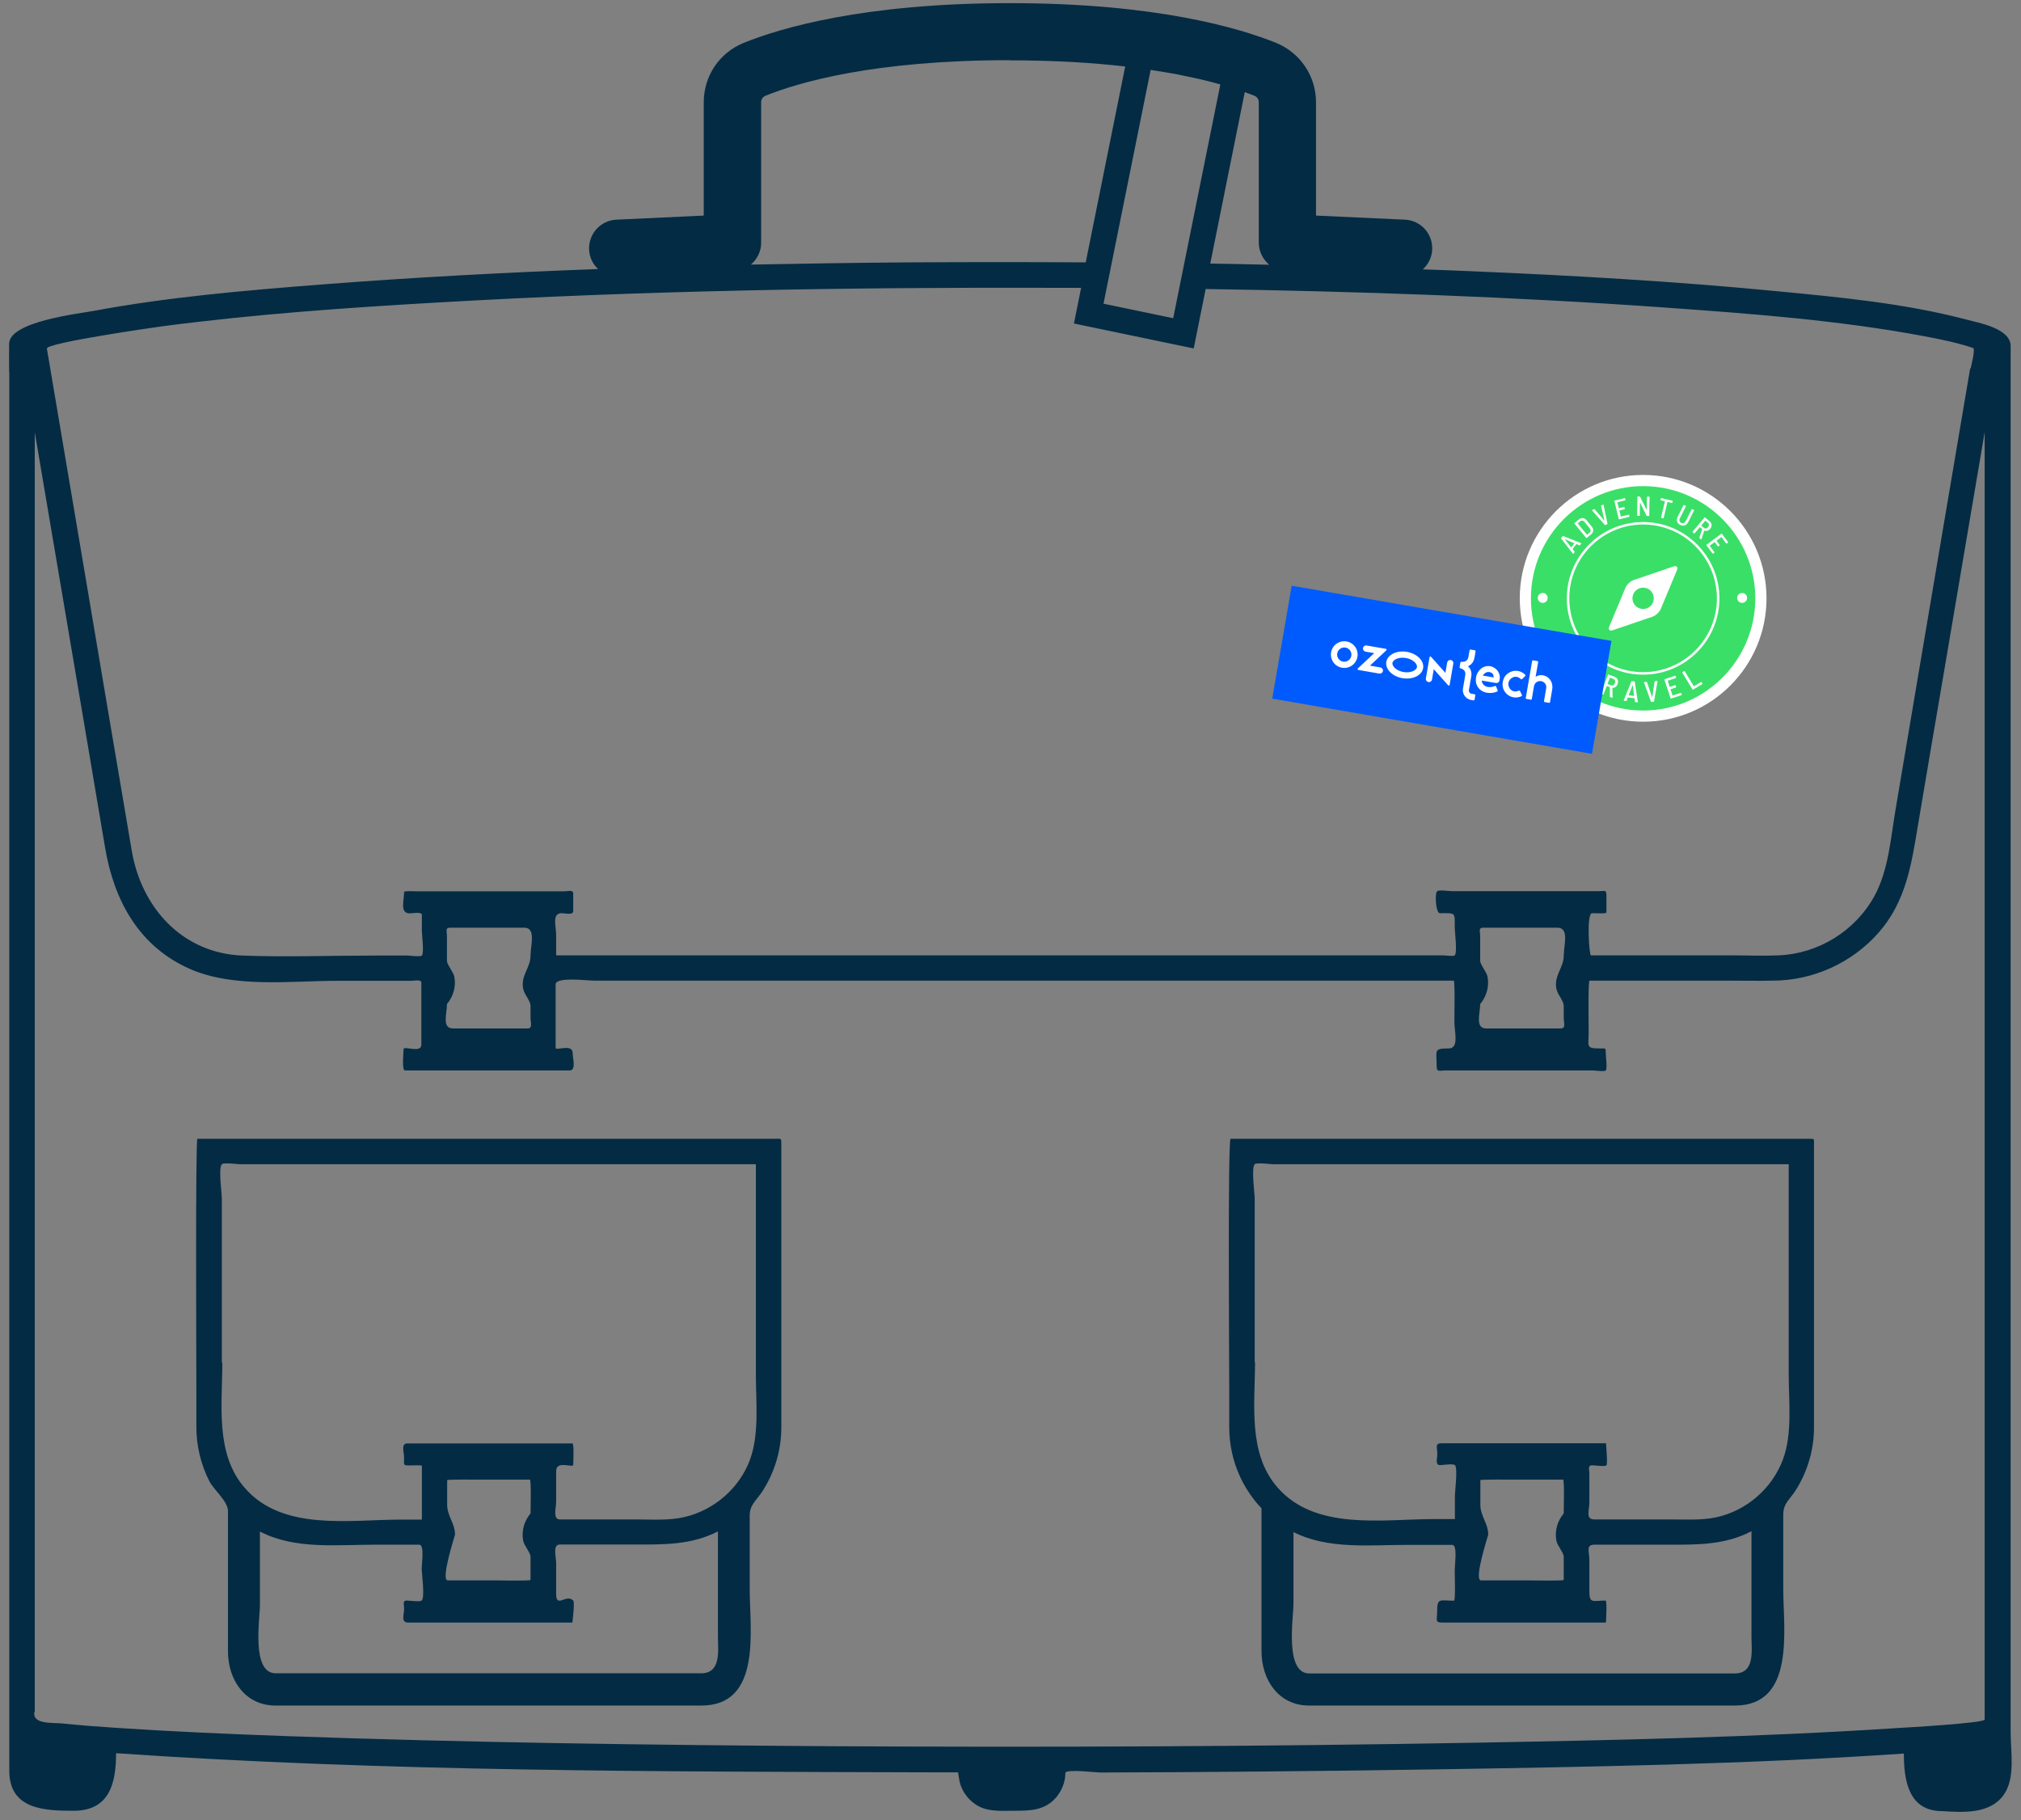 <?xml version="1.0" encoding="UTF-8"?> <svg xmlns="http://www.w3.org/2000/svg" width="171" height="154" viewBox="0 0 171 154" fill="none"><rect x="0" y="0" width="171" height="154" fill="#808080" stroke="none"/><g clip-path="url(#clip0_390_457)"><path d="M0.787 31.457V149.806C0.787 153.086 3.779 153.187 6.236 153.187C9.286 153.187 9.821 150.818 9.821 148.318C32.717 149.893 55.772 149.864 78.712 149.936C79.507 149.936 80.302 149.936 81.097 149.936C81.01 149.835 81.227 150.847 81.198 150.745C81.386 151.497 81.849 152.161 82.484 152.609C83.467 153.303 84.624 153.187 85.766 153.187C87.096 153.187 88.353 153.187 89.322 152.104C89.842 151.511 90.145 150.746 90.145 149.951C90.391 149.662 92.704 149.951 93.138 149.951C102.475 149.922 111.799 149.835 121.136 149.691C134.449 149.474 147.805 149.257 161.089 148.347C161.089 150.558 161.45 153.216 164.327 153.216C166.119 153.332 168.389 153.476 169.545 151.829C170.542 150.399 170.123 148.217 170.123 146.541V29.275C170.123 27.787 167.435 27.31 166.38 27.036C161.132 25.649 155.611 25.143 150.219 24.623C141.691 23.8 133.119 23.309 124.548 22.947C123.16 22.89 121.772 22.832 120.385 22.788C120.847 22.369 121.151 21.777 121.18 21.113C121.238 19.769 120.211 18.642 118.867 18.584L111.35 18.238V8.659C111.35 6.434 110.021 4.47 107.983 3.632C104.875 2.375 97.835 0.266 85.448 0.266C73.06 0.266 66.021 2.375 62.913 3.632C60.86 4.47 59.545 6.434 59.545 8.659V18.238L52.158 18.584C50.814 18.642 49.788 19.784 49.846 21.113C49.875 21.777 50.164 22.355 50.612 22.76C42.777 23.049 34.928 23.468 27.108 24.074C20.676 24.58 14.2 25.129 7.855 26.314C6.713 26.53 0.772 27.195 0.772 29.087C0.758 29.867 0.772 30.677 0.772 31.471L0.787 31.457ZM85.448 5.105C89.235 5.105 92.458 5.308 95.205 5.625L91.866 22.196C86.951 22.167 82.022 22.167 77.107 22.196C72.583 22.225 68.059 22.297 63.534 22.384C64.055 21.936 64.402 21.286 64.402 20.535V8.645C64.402 8.414 64.546 8.197 64.749 8.11C67.524 6.983 73.898 5.091 85.448 5.091V5.105ZM99.266 26.92L93.369 25.692L97.358 5.914C98.139 6.03 98.862 6.16 99.541 6.276L101.449 6.68C102.114 6.839 102.707 6.983 103.256 7.142L99.266 26.92ZM107.375 22.398C105.713 22.355 104.065 22.326 102.403 22.297L105.323 7.793C105.626 7.908 105.916 8.009 106.161 8.11C106.364 8.197 106.508 8.414 106.508 8.645V20.535C106.508 21.272 106.855 21.936 107.375 22.384V22.398ZM166.698 31.168C165.295 39.475 163.879 47.796 162.477 56.103C161.783 60.235 161.075 64.367 160.381 68.513C159.976 70.911 159.788 73.627 158.603 75.794C156.984 78.756 153.847 80.692 150.479 80.822C149.178 80.88 147.849 80.822 146.548 80.822H134.608C134.464 80.822 134.218 77.254 134.709 77.254C134.868 77.254 135.923 77.311 135.923 77.196V75.794C135.923 75.246 135.822 75.39 135.302 75.39H122.828C122.625 75.39 121.758 75.26 121.599 75.39C121.382 75.578 121.483 77.254 121.83 77.254C123.203 77.254 123.088 77.153 123.088 78.496C123.088 78.771 123.319 80.591 123.088 80.822C122.987 80.923 122.278 80.822 122.134 80.822H47.056C47.056 80.822 47.056 79.117 47.056 79.074C47.056 78.366 46.68 77.254 47.519 77.254C47.837 77.254 48.502 77.442 48.502 77.066V75.592C48.502 75.246 48.053 75.404 47.75 75.404H35.246C35.131 75.404 34.191 75.347 34.191 75.462C34.191 76.199 33.816 77.268 34.668 77.268C34.9 77.268 35.695 77.109 35.695 77.398V78.799C35.695 79.002 35.897 80.649 35.695 80.837C35.565 80.966 34.654 80.837 34.48 80.837H31.763C28.005 80.837 24.218 80.981 20.474 80.837C15.386 80.62 11.96 76.748 11.15 71.981C9.835 64.237 8.52 56.479 7.219 48.735C6.135 42.321 5.051 35.906 3.967 29.492C3.88 29.001 13.145 27.686 13.651 27.614C21.413 26.588 29.233 26.039 37.039 25.591C54.457 24.58 71.933 24.291 89.379 24.349C90.073 24.349 90.767 24.349 91.475 24.349L90.868 27.368L101.001 29.477L102.013 24.45C115.008 24.652 128.017 25.1 140.983 26.025C148.253 26.545 155.611 27.094 162.78 28.437C164.182 28.697 165.585 28.986 166.943 29.434C167.16 29.506 166.784 30.951 166.741 31.168H166.698ZM44.266 83.639C44.367 84.174 44.888 84.636 44.888 85.113V86.11C44.888 86.5 45.09 87.005 44.642 87.005H38.34C37.357 87.005 37.819 85.763 37.819 84.939C38.354 84.304 38.6 83.451 38.441 82.628C38.369 82.238 37.819 81.602 37.819 81.299V79.218C37.819 78.828 37.646 78.482 38.065 78.482H44.367C45.379 78.482 44.888 79.999 44.888 80.851C44.888 81.877 44.049 82.512 44.266 83.654V83.639ZM131.688 83.639C131.789 84.174 132.31 84.636 132.31 85.113V86.11C132.31 86.5 132.512 87.005 132.064 87.005H125.762C124.779 87.005 125.241 85.763 125.241 84.939C125.776 84.304 126.022 83.451 125.863 82.628C125.791 82.238 125.241 81.602 125.241 81.299V79.218C125.241 78.828 125.068 78.482 125.487 78.482H131.789C132.801 78.482 132.31 79.999 132.31 80.851C132.31 81.877 131.471 82.512 131.688 83.654V83.639ZM2.94 144.822V36.556C4.313 44.69 5.701 52.809 7.074 60.943C7.681 64.54 8.289 68.138 8.896 71.735C9.647 76.17 11.743 80.056 16.051 81.963C19.794 83.61 24.579 82.975 28.554 82.975H34.77C35.015 82.975 35.651 82.83 35.651 83.119V85.922C35.651 86.745 35.651 87.554 35.651 88.378C35.651 89.144 34.148 88.436 34.148 88.754C34.148 89.071 33.974 90.559 34.278 90.559H48.184C48.776 90.559 48.458 89.577 48.458 89.1C48.458 88.248 47.013 88.927 47.013 88.652V83.278C47.013 82.614 49.687 82.96 50.251 82.96H123.001C123.117 82.96 123.059 85.951 123.059 86.5C123.059 87.251 123.478 88.696 122.582 88.696C121.266 88.696 121.556 88.869 121.556 90.155C121.556 90.733 121.758 90.559 122.307 90.559H134.81C134.984 90.559 135.736 90.675 135.866 90.559C136.01 90.429 135.866 89.302 135.866 89.1C135.866 88.638 135.88 88.696 135.403 88.696C134.146 88.696 134.42 88.551 134.42 87.323C134.42 86.731 134.362 82.96 134.492 82.96H146.215C147.473 82.96 148.73 82.989 149.988 82.96C153.399 82.96 156.709 81.458 158.964 78.886C161.291 76.228 161.74 73.064 162.289 69.77C162.997 65.566 163.705 61.376 164.428 57.172C165.599 50.296 166.755 43.419 167.926 36.556V145.472C167.926 145.776 160.93 146.166 160.453 146.195C148.73 146.96 136.964 147.206 125.213 147.423C106.913 147.755 88.613 147.827 70.314 147.726C54.963 147.625 39.626 147.423 24.29 146.874C19.505 146.7 14.721 146.498 9.951 146.18C8.404 146.079 6.857 145.964 5.311 145.805C4.487 145.718 2.723 145.906 2.911 144.837L2.94 144.822Z" fill="#032B44"></path><path d="M104.123 96.338C103.877 96.338 104.007 115.48 104.007 117.286V120.696C104.007 122.169 104.311 123.614 104.932 124.943C105.322 125.781 105.828 126.561 106.435 127.269C106.768 127.645 106.739 127.5 106.739 127.832V139.693C106.739 142.077 108.156 144.287 110.772 144.287H146.793C151.939 144.287 150.884 137.815 150.884 134.449V128.136C150.884 127.168 151.433 126.879 151.968 126.026C152.951 124.452 153.485 122.617 153.485 120.768V96.901C153.485 96.323 153.572 96.338 153.023 96.338H104.108H104.123ZM109.442 135.677V129.609C112.376 131.097 115.903 130.693 119.098 130.693H122.885C123.333 130.693 123.087 132.383 123.087 132.831C123.087 133.12 123.16 135.417 123.029 135.417C121.83 135.417 121.598 135.128 121.598 136.342C121.598 137.093 121.382 137.266 122.09 137.266H135.88C135.88 137.266 135.995 135.403 135.851 135.403C134.781 135.403 134.478 135.706 134.478 134.608V131.964C134.478 131.285 134.16 130.678 134.897 130.678H141.3C143.7 130.678 145.984 130.693 148.195 129.537V138.451C148.195 139.607 148.513 141.571 146.779 141.571H110.786C108.676 141.571 109.442 136.891 109.442 135.663V135.677ZM125.92 129.84C125.92 128.858 125.255 128.266 125.255 127.298V125.217C125.255 125.145 127.973 125.174 128.204 125.174H132.252C132.382 125.174 132.309 127.702 132.309 128.035C131.775 128.67 131.529 129.523 131.688 130.346C131.76 130.736 132.309 131.372 132.309 131.69V133.654C132.309 133.756 129.606 133.698 129.361 133.698H125.313C124.663 133.698 125.92 129.898 125.92 129.826V129.84ZM106.161 115.249V101.365C106.161 100.961 105.857 98.794 106.161 98.49C106.32 98.332 107.491 98.49 107.707 98.49H151.346V116.275C151.346 118.572 151.679 121.317 150.84 123.513C149.915 125.954 147.747 127.818 145.189 128.367C143.931 128.627 142.587 128.54 141.3 128.54H134.897C134.131 128.54 134.478 127.775 134.478 127.096V124.668C134.478 124.322 134.319 123.961 134.709 123.961C134.897 123.961 135.807 124.091 135.923 123.961C136.053 123.831 135.865 122.097 135.894 122.097H121.989C121.382 122.097 121.613 122.415 121.613 123.022C121.613 123.383 121.411 123.946 121.844 123.946C122.075 123.946 122.943 123.802 123.102 123.946C123.362 124.163 123.102 126.171 123.102 126.532C123.102 126.836 123.102 128.511 123.102 128.511H121.338C116.973 128.511 111.278 129.523 108.069 125.81C105.568 122.92 106.19 118.774 106.19 115.235L106.161 115.249Z" fill="#032B44"></path><path d="M16.702 96.338C16.529 96.338 16.615 115.711 16.615 117.503V120.725C16.615 122.314 16.991 123.888 17.714 125.304C18.119 126.084 19.29 126.995 19.29 127.847V139.708C19.29 142.092 20.721 144.288 23.322 144.288H59.343C64.489 144.288 63.434 137.844 63.434 134.493V128.223C63.434 127.255 64.012 126.951 64.547 126.099C65.559 124.51 66.108 122.66 66.108 120.768V96.8C66.108 96.251 66.108 96.338 65.573 96.338H16.688H16.702ZM21.993 135.793V129.566C24.941 131.097 28.483 130.678 31.706 130.678H35.479C35.927 130.678 35.681 132.297 35.681 132.701C35.681 133.149 35.97 135.128 35.681 135.403C35.537 135.533 34.626 135.403 34.424 135.403C34.033 135.403 34.192 135.706 34.192 136.053C34.192 136.674 33.889 137.266 34.568 137.266H48.43C48.43 137.266 48.647 135.547 48.502 135.403C47.924 134.796 47.057 136.096 47.057 134.854V132.224C47.057 131.719 46.739 130.664 47.361 130.664H53.648C56.106 130.664 58.476 130.722 60.746 129.552V138.437C60.746 139.592 61.049 141.557 59.329 141.557H23.337C21.241 141.557 21.993 136.992 21.993 135.764V135.793ZM38.5 129.841C38.5 128.858 37.835 128.266 37.835 127.298V125.218C37.835 125.145 40.552 125.174 40.784 125.174H44.831C44.961 125.174 44.889 127.702 44.889 128.035C44.354 128.67 44.108 129.523 44.267 130.346C44.34 130.736 44.889 131.372 44.889 131.69V133.655C44.889 133.756 42.186 133.698 41.94 133.698H37.893C37.242 133.698 38.5 129.898 38.5 129.826V129.841ZM18.769 115.249V101.366C18.769 100.961 18.466 98.794 18.769 98.491C18.928 98.332 20.099 98.491 20.316 98.491H63.955V116.275C63.955 118.716 64.302 121.591 63.304 123.874C62.249 126.272 59.994 128.02 57.407 128.439C56.178 128.627 54.877 128.54 53.648 128.54H47.361C46.754 128.54 47.057 127.529 47.057 127.038V124.452C47.057 123.498 48.502 124.221 48.502 123.917C48.502 123.672 48.589 122.111 48.43 122.111H34.467C33.903 122.111 34.192 122.848 34.192 123.325C34.192 123.917 34.062 123.975 34.669 123.975C34.77 123.975 35.696 123.932 35.696 124.004V126.763C35.696 127.067 35.696 128.555 35.696 128.555H33.932C29.567 128.555 23.886 129.566 20.692 125.853C18.191 122.964 18.812 118.818 18.812 115.278L18.769 115.249Z" fill="#032B44"></path><path d="M146.26 57.85C150.254 53.855 150.254 47.379 146.26 43.385C142.266 39.39 135.789 39.39 131.795 43.385C127.801 47.379 127.801 53.855 131.795 57.85C135.789 61.844 142.266 61.844 146.26 57.85Z" fill="white"></path><path d="M139.028 61.056C133.272 61.056 128.59 56.374 128.59 50.617C128.59 44.861 133.272 40.179 139.028 40.179C144.785 40.179 149.467 44.861 149.467 50.617C149.467 56.374 144.785 61.056 139.028 61.056ZM139.028 40.6C133.505 40.6 129.011 45.095 129.011 50.618C129.011 56.142 133.505 60.636 139.028 60.636C144.552 60.636 149.046 56.142 149.046 50.618C149.046 45.095 144.552 40.6 139.028 40.6Z" fill="white"></path><path d="M139.027 60.11C133.794 60.11 129.535 55.852 129.535 50.618C129.535 45.385 133.794 41.126 139.027 41.126C144.261 41.126 148.519 45.385 148.519 50.618C148.519 55.852 144.261 60.11 139.027 60.11Z" fill="#3ADF68"></path><path d="M139.026 57.074C135.466 57.074 132.57 54.178 132.57 50.619C132.57 47.06 135.467 44.163 139.026 44.163C142.585 44.163 145.482 47.06 145.482 50.619C145.482 54.178 142.585 57.074 139.026 57.074ZM139.026 44.372C135.583 44.372 132.781 47.174 132.781 50.618C132.781 54.061 135.583 56.863 139.026 56.863C142.469 56.863 145.271 54.061 145.271 50.618C145.271 47.174 142.469 44.372 139.026 44.372Z" fill="white"></path><path d="M133.646 46.139L133.389 46.029C133.389 46.029 133.381 46.028 133.376 46.034L133.066 46.446C133.066 46.446 133.062 46.455 133.065 46.459L133.239 46.678C133.249 46.688 133.249 46.699 133.24 46.711L133.13 46.856C133.126 46.862 133.12 46.865 133.114 46.865C133.108 46.865 133.103 46.863 133.098 46.857L132.093 45.558C132.084 45.547 132.084 45.536 132.092 45.525L132.224 45.351C132.232 45.339 132.243 45.337 132.256 45.343L133.781 45.952L133.789 45.954C133.798 45.962 133.799 45.972 133.789 45.984L133.678 46.131C133.67 46.143 133.659 46.145 133.646 46.139ZM132.945 46.306C132.945 46.306 132.951 46.304 132.952 46.301L133.205 45.967C133.205 45.967 133.207 45.962 133.207 45.959C133.207 45.956 133.205 45.954 133.203 45.954L132.406 45.618C132.406 45.618 132.4 45.618 132.399 45.618C132.399 45.619 132.399 45.621 132.399 45.624L132.938 46.303C132.938 46.303 132.94 46.306 132.943 46.305L132.945 46.306Z" fill="white"></path><path d="M134.217 45.513L133.21 44.291C133.2 44.279 133.201 44.267 133.213 44.258L133.578 43.957C133.689 43.866 133.804 43.824 133.923 43.832C134.041 43.84 134.145 43.897 134.232 44.004L134.695 44.564C134.782 44.669 134.818 44.782 134.804 44.9C134.79 45.019 134.727 45.123 134.616 45.215L134.251 45.516C134.239 45.525 134.228 45.524 134.218 45.513H134.217ZM134.289 45.233L134.494 45.061C134.552 45.013 134.581 44.955 134.583 44.889C134.585 44.822 134.56 44.755 134.506 44.688L134.073 44.163C134.017 44.096 133.956 44.057 133.89 44.048C133.823 44.037 133.761 44.056 133.702 44.105L133.497 44.274C133.497 44.274 133.491 44.282 133.496 44.286L134.275 45.232C134.275 45.232 134.283 45.237 134.288 45.233H134.289Z" fill="white"></path><path d="M135.793 44.414L134.711 43.183L134.705 43.178C134.7 43.166 134.704 43.158 134.718 43.151L134.888 43.065C134.902 43.058 134.913 43.061 134.921 43.073L135.751 44.054C135.751 44.054 135.757 44.059 135.758 44.058C135.759 44.058 135.76 44.055 135.758 44.05L135.47 42.797C135.467 42.783 135.47 42.773 135.484 42.767L135.649 42.685C135.656 42.681 135.661 42.68 135.668 42.684C135.673 42.686 135.677 42.691 135.679 42.698L136.011 44.304C136.014 44.318 136.011 44.328 135.997 44.335L135.824 44.421C135.812 44.427 135.801 44.425 135.792 44.414H135.793Z" fill="white"></path><path d="M137.516 42.328L136.859 42.485C136.853 42.486 136.851 42.491 136.852 42.497L136.969 42.986C136.971 42.992 136.975 42.994 136.981 42.993L137.413 42.889C137.428 42.886 137.437 42.891 137.442 42.906L137.476 43.049C137.48 43.064 137.474 43.073 137.46 43.078L137.027 43.182C137.021 43.183 137.019 43.187 137.02 43.193L137.14 43.69C137.141 43.696 137.145 43.698 137.151 43.697L137.809 43.539C137.823 43.536 137.833 43.541 137.837 43.556L137.872 43.699C137.875 43.714 137.87 43.723 137.855 43.727L136.995 43.935C136.98 43.938 136.971 43.933 136.966 43.918L136.595 42.378C136.591 42.363 136.597 42.354 136.612 42.35L137.472 42.142C137.487 42.139 137.496 42.145 137.501 42.159L137.535 42.302C137.54 42.317 137.533 42.327 137.518 42.331L137.516 42.328Z" fill="white"></path><path d="M138.52 43.612L138.545 42.028C138.545 42.012 138.553 42.005 138.568 42.005L138.743 42.008C138.756 42.008 138.766 42.014 138.77 42.025L139.321 43.131C139.321 43.131 139.326 43.137 139.329 43.137C139.331 43.137 139.333 43.135 139.333 43.129L139.35 42.042C139.35 42.026 139.359 42.019 139.375 42.019L139.549 42.022C139.565 42.022 139.572 42.03 139.572 42.045L139.547 43.629C139.547 43.645 139.539 43.652 139.523 43.652L139.346 43.649C139.333 43.649 139.323 43.642 139.319 43.632L138.771 42.521C138.771 42.521 138.766 42.516 138.762 42.516C138.76 42.516 138.759 42.518 138.759 42.523L138.744 43.616C138.744 43.632 138.735 43.639 138.719 43.639L138.543 43.636C138.527 43.636 138.52 43.628 138.52 43.612Z" fill="white"></path><path d="M141.528 42.39L141.493 42.535C141.49 42.55 141.481 42.556 141.465 42.552L141.1 42.464C141.094 42.463 141.091 42.464 141.088 42.472L140.762 43.836C140.759 43.85 140.75 43.857 140.734 43.853L140.562 43.812C140.547 43.809 140.54 43.799 140.545 43.783L140.871 42.419C140.872 42.413 140.871 42.41 140.863 42.407L140.514 42.325C140.499 42.321 140.493 42.312 140.497 42.296L140.532 42.151C140.536 42.136 140.545 42.13 140.56 42.134L141.51 42.361C141.525 42.364 141.531 42.374 141.527 42.39H141.528Z" fill="white"></path><path d="M141.956 44.232C141.907 44.162 141.881 44.083 141.879 43.998C141.877 43.913 141.897 43.824 141.942 43.736L142.45 42.73C142.458 42.716 142.468 42.713 142.482 42.719L142.639 42.799C142.653 42.806 142.657 42.817 142.65 42.83L142.136 43.85C142.097 43.927 142.087 44.001 142.108 44.072C142.129 44.142 142.176 44.196 142.248 44.232C142.322 44.269 142.393 44.276 142.463 44.25C142.532 44.225 142.586 44.173 142.626 44.097L143.14 43.078C143.147 43.064 143.158 43.061 143.172 43.067L143.329 43.147C143.343 43.154 143.347 43.165 143.34 43.179L142.832 44.185C142.787 44.273 142.729 44.343 142.658 44.391C142.588 44.44 142.509 44.466 142.424 44.468C142.338 44.471 142.25 44.45 142.162 44.405C142.075 44.361 142.006 44.303 141.958 44.232H141.956Z" fill="white"></path><path d="M143.782 45.481L144.026 44.771C144.026 44.771 144.026 44.763 144.024 44.76L143.836 44.6C143.836 44.6 143.826 44.597 143.823 44.601L143.376 45.129C143.365 45.14 143.355 45.142 143.343 45.132L143.209 45.017C143.197 45.007 143.196 44.996 143.206 44.985L144.231 43.774C144.241 43.763 144.252 43.762 144.264 43.771L144.662 44.109C144.762 44.193 144.814 44.294 144.819 44.41C144.824 44.526 144.782 44.637 144.693 44.742C144.625 44.821 144.55 44.873 144.466 44.898C144.381 44.924 144.297 44.919 144.212 44.887C144.208 44.885 144.204 44.887 144.201 44.893L143.961 45.619L143.957 45.627C143.948 45.637 143.939 45.637 143.928 45.627L143.789 45.51C143.78 45.501 143.778 45.492 143.782 45.479V45.481ZM144.285 44.056L143.947 44.455C143.947 44.455 143.943 44.464 143.947 44.467L144.163 44.649C144.217 44.696 144.277 44.715 144.343 44.705C144.408 44.697 144.467 44.661 144.519 44.6C144.573 44.537 144.598 44.473 144.597 44.406C144.597 44.34 144.568 44.283 144.512 44.237L144.297 44.055C144.297 44.055 144.288 44.052 144.285 44.056Z" fill="white"></path><path d="M146.062 45.98L145.658 45.438C145.658 45.438 145.649 45.433 145.645 45.436L145.241 45.736C145.241 45.736 145.236 45.745 145.239 45.749L145.505 46.106C145.515 46.118 145.513 46.129 145.501 46.138L145.383 46.226C145.371 46.235 145.36 46.233 145.351 46.22L145.085 45.864C145.085 45.864 145.076 45.858 145.072 45.862L144.663 46.167C144.663 46.167 144.657 46.175 144.661 46.179L145.065 46.721C145.074 46.734 145.072 46.744 145.06 46.754L144.943 46.841C144.93 46.85 144.919 46.848 144.91 46.836L144.381 46.126C144.371 46.113 144.374 46.102 144.386 46.093L145.657 45.147C145.669 45.137 145.68 45.139 145.689 45.152L146.218 45.862C146.228 45.874 146.226 45.885 146.214 45.894L146.096 45.982C146.084 45.991 146.073 45.989 146.064 45.976L146.062 45.98Z" fill="white"></path><path d="M135.513 56.799L135.425 56.93C135.415 56.944 135.404 56.946 135.39 56.937L135.061 56.714C135.056 56.709 135.05 56.711 135.047 56.717L134.214 57.949C134.205 57.963 134.193 57.965 134.179 57.956L134.024 57.851C134.01 57.841 134.008 57.83 134.018 57.816L134.851 56.583C134.855 56.578 134.854 56.573 134.847 56.569L134.532 56.356C134.518 56.347 134.516 56.335 134.526 56.321L134.614 56.19C134.623 56.176 134.635 56.174 134.649 56.184L135.506 56.763C135.519 56.773 135.522 56.784 135.512 56.798L135.513 56.799Z" fill="white"></path><path d="M136.216 58.938L136.21 58.142C136.21 58.142 136.208 58.134 136.204 58.132L135.958 58.038C135.952 58.036 135.948 58.038 135.946 58.043L135.685 58.729C135.679 58.745 135.668 58.749 135.653 58.744L135.478 58.678C135.462 58.671 135.458 58.661 135.463 58.646L136.062 57.072C136.068 57.057 136.078 57.053 136.093 57.058L136.611 57.255C136.74 57.304 136.828 57.386 136.875 57.499C136.921 57.614 136.918 57.74 136.866 57.877C136.827 57.98 136.769 58.059 136.694 58.115C136.618 58.169 136.533 58.196 136.437 58.193C136.432 58.193 136.429 58.196 136.428 58.202L136.444 59.012V59.023C136.438 59.035 136.43 59.038 136.415 59.033L136.235 58.965C136.222 58.96 136.216 58.951 136.217 58.936L136.216 58.938ZM136.214 57.336L136.017 57.853C136.015 57.859 136.017 57.864 136.023 57.866L136.302 57.972C136.373 57.999 136.44 57.996 136.502 57.964C136.564 57.933 136.611 57.877 136.641 57.796C136.672 57.714 136.676 57.641 136.651 57.575C136.626 57.51 136.578 57.463 136.505 57.435L136.226 57.329C136.219 57.327 136.215 57.329 136.213 57.334L136.214 57.336Z" fill="white"></path><path d="M138.336 59.37L138.299 59.076C138.299 59.076 138.296 59.069 138.287 59.068L137.745 59.004C137.738 59.004 137.734 59.005 137.732 59.01L137.625 59.286C137.622 59.3 137.611 59.307 137.595 59.304L137.404 59.281C137.396 59.281 137.39 59.277 137.386 59.272C137.382 59.267 137.382 59.26 137.385 59.252L138.037 57.638C138.042 57.623 138.052 57.617 138.067 57.619L138.297 57.646C138.312 57.648 138.32 57.656 138.321 57.671L138.58 59.394L138.582 59.401C138.58 59.414 138.571 59.42 138.555 59.418L138.361 59.395C138.346 59.393 138.338 59.384 138.337 59.37H138.336ZM137.808 58.818C137.808 58.818 137.813 58.822 137.816 58.822L138.258 58.874C138.258 58.874 138.264 58.874 138.266 58.871C138.27 58.869 138.27 58.867 138.269 58.865L138.15 57.955C138.15 57.955 138.147 57.95 138.145 57.95C138.143 57.95 138.142 57.951 138.14 57.954L137.807 58.81C137.807 58.81 137.805 58.813 137.807 58.816L137.808 58.818Z" fill="white"></path><path d="M139.692 59.365L139.101 57.732L139.098 57.724C139.097 57.712 139.104 57.704 139.121 57.702L139.323 57.684C139.34 57.683 139.349 57.69 139.352 57.704L139.791 58.995C139.791 58.995 139.795 59.002 139.796 59.002C139.797 59.002 139.799 58.999 139.8 58.995L140.001 57.647C140.003 57.632 140.012 57.623 140.026 57.622L140.221 57.605C140.229 57.605 140.236 57.605 140.24 57.61C140.244 57.614 140.246 57.62 140.245 57.629L139.951 59.342C139.949 59.357 139.94 59.365 139.925 59.366L139.721 59.384C139.707 59.385 139.697 59.379 139.692 59.364V59.365Z" fill="white"></path><path d="M141.796 57.36L141.115 57.585C141.109 57.587 141.107 57.591 141.109 57.597L141.277 58.104C141.279 58.111 141.284 58.113 141.29 58.111L141.738 57.962C141.754 57.957 141.764 57.962 141.77 57.978L141.819 58.125C141.824 58.141 141.819 58.152 141.803 58.157L141.355 58.305C141.349 58.307 141.347 58.312 141.349 58.318L141.519 58.831C141.521 58.837 141.526 58.839 141.532 58.837L142.212 58.612C142.228 58.607 142.239 58.612 142.244 58.628L142.293 58.775C142.299 58.791 142.293 58.802 142.278 58.807L141.387 59.102C141.371 59.108 141.36 59.102 141.355 59.087L140.826 57.492C140.821 57.476 140.826 57.466 140.842 57.461L141.733 57.165C141.749 57.16 141.759 57.165 141.764 57.181L141.814 57.328C141.819 57.344 141.814 57.354 141.798 57.36H141.796Z" fill="white"></path><path d="M143.213 58.338L142.341 56.902C142.332 56.888 142.335 56.877 142.349 56.868L142.51 56.77C142.524 56.762 142.535 56.764 142.544 56.779L143.318 58.053C143.321 58.058 143.326 58.059 143.332 58.056L143.931 57.692C143.945 57.684 143.956 57.687 143.965 57.7L144.046 57.834C144.054 57.847 144.051 57.859 144.037 57.867L143.247 58.347C143.234 58.355 143.222 58.353 143.214 58.339L143.213 58.338Z" fill="white"></path><path d="M136.164 53.002L137.532 49.719C137.643 49.454 137.955 49.162 138.228 49.069L141.594 47.924C141.866 47.831 141.998 47.972 141.888 48.237L140.519 51.52C140.409 51.785 140.096 52.077 139.824 52.17L136.457 53.315C136.186 53.408 136.054 53.267 136.164 53.002Z" fill="white"></path><path d="M139.667 51.256C140.019 50.903 140.019 50.331 139.667 49.978C139.314 49.626 138.742 49.626 138.389 49.978C138.036 50.331 138.036 50.903 138.389 51.256C138.742 51.609 139.314 51.609 139.667 51.256Z" fill="#3ADF68"></path><path d="M130.953 50.584C130.953 50.815 130.765 51.003 130.533 51.003C130.3 51.003 130.113 50.816 130.113 50.584C130.113 50.351 130.3 50.164 130.533 50.164C130.765 50.164 130.953 50.351 130.953 50.584Z" fill="white"></path><path d="M147.824 50.584C147.824 50.815 147.636 51.003 147.404 51.003C147.172 51.003 146.984 50.816 146.984 50.584C146.984 50.351 147.172 50.164 147.404 50.164C147.636 50.164 147.824 50.351 147.824 50.584Z" fill="white"></path><rect x="109.293" y="49.551" width="27.454" height="9.695" transform="rotate(9.786 109.293 49.551)" fill="#005BFF"></rect><path fill-rule="evenodd" clip-rule="evenodd" d="M123.564 56.053L123.495 56.454C123.494 56.486 123.514 56.515 123.547 56.526C123.598 56.544 123.668 56.569 123.686 56.578C123.69 56.58 123.695 56.582 123.699 56.584C123.794 56.63 124.034 56.746 123.979 57.115L123.786 58.237C123.747 58.46 123.797 58.689 123.928 58.873C124.055 59.055 124.252 59.178 124.468 59.215L124.478 59.216C124.478 59.216 124.477 59.22 124.674 59.25C124.724 59.258 124.758 59.23 124.767 59.174C124.779 59.098 124.792 59.038 124.802 58.973C124.81 58.919 124.82 58.869 124.827 58.824C124.835 58.783 124.807 58.743 124.769 58.734C124.697 58.722 124.596 58.704 124.5 58.688C124.36 58.664 124.26 58.526 124.285 58.382L124.39 57.774C124.395 57.773 124.49 57.192 124.492 57.186C124.564 56.687 124.27 56.419 124.216 56.369C124.212 56.366 124.209 56.363 124.208 56.362C124.21 56.361 124.213 56.36 124.218 56.358C124.287 56.328 124.668 56.162 124.757 55.644L124.851 55.101C124.858 55.059 124.835 55.021 124.792 55.014L124.427 54.951C124.388 54.944 124.349 54.972 124.342 55.013L124.248 55.556C124.182 55.943 123.909 55.974 123.803 55.986C123.798 55.986 123.793 55.987 123.788 55.988C123.768 55.99 123.694 55.99 123.639 55.989C123.6 55.989 123.57 56.016 123.564 56.053ZM129.789 58.075L129.607 59.134C129.604 59.152 129.593 59.169 129.578 59.18C129.562 59.191 129.543 59.195 129.524 59.192C129.427 59.175 129.253 59.145 129.156 59.128C129.117 59.122 129.091 59.085 129.098 59.046C129.172 58.615 129.563 56.352 129.637 55.922C129.644 55.883 129.681 55.857 129.719 55.863C129.816 55.88 129.99 55.91 130.088 55.927C130.126 55.934 130.152 55.971 130.146 56.01C130.098 56.283 129.93 57.257 129.93 57.257C130.561 56.84 131.498 57.38 131.332 58.339L131.15 59.399C131.146 59.418 131.136 59.435 131.12 59.446C131.105 59.457 131.086 59.461 131.067 59.458C130.97 59.441 130.796 59.411 130.698 59.394C130.68 59.391 130.663 59.381 130.652 59.365C130.641 59.35 130.637 59.33 130.64 59.312C130.683 59.064 130.823 58.251 130.823 58.251C130.91 57.75 130.432 57.51 130.094 57.659C129.95 57.722 129.826 57.86 129.789 58.075ZM127.609 56.953C127.35 57.132 127.2 57.401 127.15 57.689C127.101 57.976 127.152 58.28 127.336 58.535C127.641 58.974 128.204 59.122 128.684 58.921C128.69 58.919 128.696 58.916 128.703 58.913C128.717 58.907 128.732 58.9 128.744 58.892C128.772 58.873 128.793 58.831 128.769 58.78C128.747 58.733 128.717 58.675 128.686 58.613C128.659 58.56 128.634 58.51 128.612 58.465C128.594 58.428 128.549 58.411 128.512 58.425C128.502 58.43 128.493 58.433 128.482 58.438C127.943 58.667 127.561 58.176 127.631 57.771C127.701 57.367 128.234 57.036 128.656 57.429C128.664 57.437 128.672 57.443 128.681 57.451C128.711 57.476 128.76 57.475 128.788 57.447C128.824 57.411 128.864 57.373 128.907 57.332C128.952 57.289 128.994 57.248 129.029 57.214C129.086 57.158 129.082 57.11 129.023 57.055C129.018 57.05 129.013 57.045 129.009 57.041C128.624 56.691 128.043 56.642 127.609 56.953ZM125.37 57.573L126.571 57.78C126.715 57.805 126.85 57.708 126.875 57.565C126.93 57.247 126.906 57.068 126.761 56.819C126.611 56.569 126.334 56.4 126.103 56.36C125.527 56.26 125 56.676 124.892 57.299C124.76 58.067 125.296 58.517 125.771 58.599C126.113 58.658 126.391 58.621 126.679 58.503C126.711 58.486 126.733 58.444 126.72 58.406L126.715 58.393C126.677 58.297 126.625 58.165 126.585 58.073C126.571 58.037 126.529 58.02 126.492 58.034C126.312 58.103 126.125 58.159 125.865 58.112C125.625 58.069 125.397 57.872 125.37 57.573ZM126.38 57.309C126.392 56.979 126.181 56.883 126.018 56.854C125.797 56.816 125.581 56.948 125.462 57.151L126.38 57.309Z" fill="white"></path><path fill-rule="evenodd" clip-rule="evenodd" d="M114.048 54.29C113.823 54.226 113.584 54.234 113.363 54.311C113.143 54.389 112.952 54.533 112.816 54.723C112.681 54.914 112.608 55.141 112.608 55.374C112.608 55.608 112.68 55.836 112.814 56.027C112.949 56.218 113.14 56.362 113.36 56.441C113.58 56.519 113.819 56.528 114.045 56.465C114.27 56.403 114.47 56.272 114.618 56.091C114.766 55.91 114.853 55.688 114.87 55.455C114.888 55.196 114.816 54.939 114.666 54.727C114.516 54.515 114.298 54.36 114.048 54.29ZM113.719 55.98C113.593 55.975 113.472 55.931 113.372 55.854C113.272 55.777 113.199 55.67 113.163 55.55C113.127 55.429 113.13 55.3 113.171 55.181C113.212 55.062 113.289 54.959 113.392 54.886C113.495 54.813 113.619 54.775 113.745 54.775C113.871 54.776 113.994 54.816 114.096 54.89C114.198 54.964 114.275 55.068 114.314 55.188C114.354 55.307 114.356 55.436 114.318 55.557C114.279 55.683 114.199 55.793 114.091 55.87C113.982 55.946 113.852 55.985 113.719 55.98ZM115.63 54.608C115.591 54.602 115.552 54.604 115.514 54.614C115.476 54.625 115.441 54.644 115.412 54.67C115.382 54.696 115.359 54.728 115.343 54.764C115.328 54.8 115.32 54.839 115.322 54.878C115.325 55.005 115.425 55.108 115.55 55.129L116.275 55.254L114.891 56.548C114.88 56.558 114.873 56.57 114.869 56.584C114.866 56.597 114.866 56.611 114.87 56.625C114.874 56.638 114.882 56.65 114.892 56.659C114.903 56.669 114.915 56.675 114.929 56.677L116.697 56.982C116.822 57.004 116.951 56.94 116.997 56.822C117.011 56.785 117.017 56.746 117.015 56.707C117.012 56.668 117.001 56.63 116.982 56.596C116.963 56.562 116.936 56.532 116.904 56.509C116.872 56.487 116.835 56.471 116.797 56.465L115.914 56.312L117.297 55.019C117.307 55.01 117.315 54.997 117.318 54.984C117.322 54.97 117.322 54.956 117.318 54.942C117.314 54.929 117.306 54.917 117.296 54.907C117.285 54.898 117.272 54.892 117.258 54.889L115.63 54.608ZM122.694 55.833C122.633 55.837 122.575 55.861 122.53 55.902C122.485 55.943 122.455 55.998 122.446 56.058L122.297 56.923L121.085 55.566C121.075 55.555 121.063 55.547 121.049 55.544C121.035 55.54 121.021 55.54 121.007 55.544C120.993 55.547 120.981 55.555 120.972 55.566C120.962 55.576 120.956 55.59 120.954 55.603L120.646 57.389C120.634 57.449 120.644 57.511 120.672 57.565C120.701 57.618 120.748 57.661 120.804 57.685C120.84 57.7 120.88 57.706 120.919 57.704C120.958 57.702 120.997 57.69 121.031 57.671C121.066 57.652 121.096 57.626 121.119 57.593C121.141 57.561 121.157 57.524 121.163 57.486L121.314 56.613L122.526 57.971C122.535 57.981 122.548 57.989 122.561 57.993C122.575 57.997 122.59 57.997 122.603 57.993C122.617 57.989 122.629 57.981 122.639 57.971C122.648 57.96 122.655 57.947 122.657 57.933L122.966 56.141C122.973 56.102 122.971 56.062 122.96 56.024C122.949 55.986 122.93 55.951 122.904 55.922C122.878 55.892 122.845 55.869 122.809 55.853C122.773 55.838 122.733 55.831 122.694 55.833ZM118.957 55.666C119.551 55.768 119.941 56.158 119.893 56.438C119.845 56.718 119.347 56.955 118.753 56.853C118.159 56.75 117.769 56.36 117.817 56.08C117.865 55.8 118.363 55.563 118.957 55.666ZM119.047 55.146C118.187 54.998 117.404 55.376 117.298 55.991C117.192 56.605 117.803 57.224 118.663 57.372C119.523 57.52 120.306 57.142 120.412 56.528C120.518 55.913 119.907 55.295 119.047 55.146Z" fill="white"></path></g><defs><clipPath id="clip0_390_457"><rect width="169.445" height="153.014" fill="white" transform="translate(0.766 0.266)"></rect></clipPath></defs></svg> 